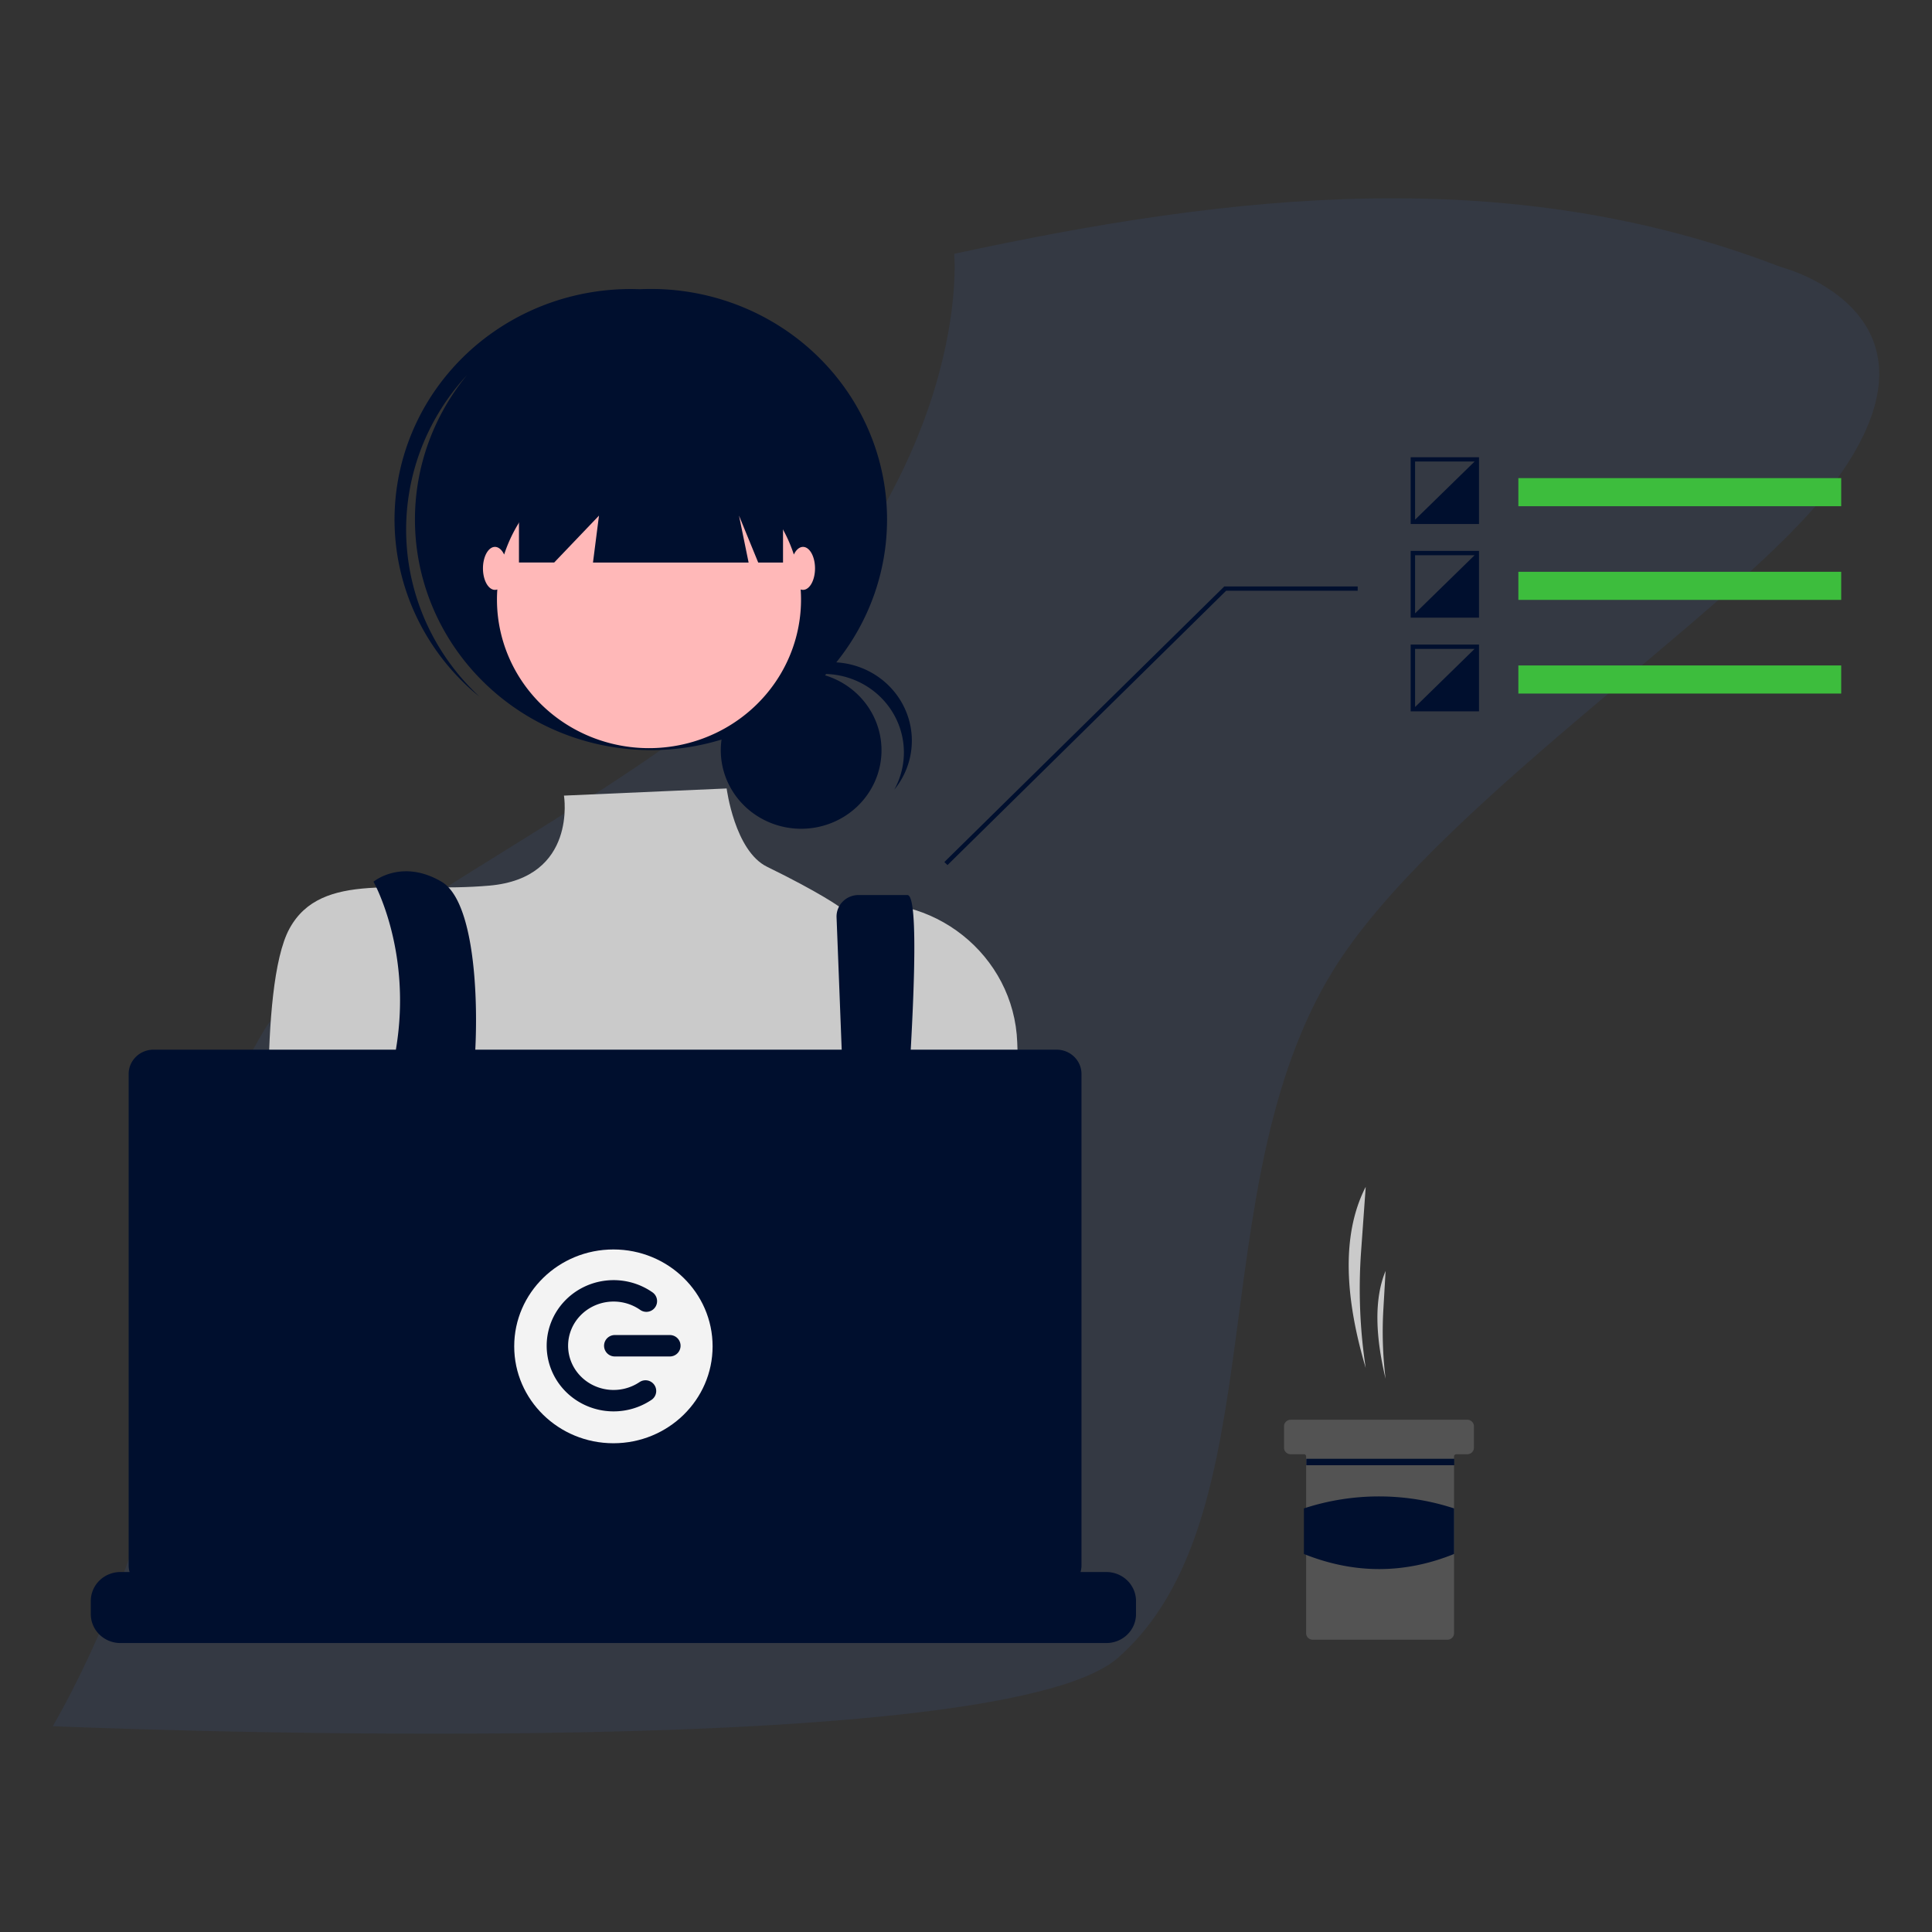 <svg xmlns="http://www.w3.org/2000/svg" height="400" width="400" data-name="Layer 1"><rect width="100%" height="100%" fill="#333333" stroke="none"/><path d="M10.924 357.387s22.235-36.946 26.713-81.434c2.733-27.14 4.98-42.158 16.953-62.504 10.64-18.08 73.456-47.738 97.877-70.53 49.326-46.032 45.09-90.369 45.09-90.369 57.587-12.475 114.92-18.98 171.05 2.696 0 0 39.644 10.007 8.588 47.986-20.252 24.766-81.053 64.802-101.311 97.89-27.464 44.855-11.526 113.207-44.42 142.109-25.78 22.651-220.54 14.156-220.54 14.156z" style="fill:#3c6dce;fill-opacity:.102;stroke:none;stroke-width:.501px;stroke-linecap:butt;stroke-linejoin:miter;stroke-opacity:1"/><path style="stroke-width:.452" fill="#cacaca" d="M282.758 283.226a114.107 111.461 0 0 1-.957-24.161l.957-13.347c-5.276 10.255-4.084 23.752 0 37.507zm4.114 2.232a83.879 81.934 0 0 1-.46-14.382l.46-7.943c-2.539 6.104-1.965 14.137 0 22.325z"/><path style="fill:#535353;fill-opacity:1;stroke-width:.452" fill="#f2f2f2" d="M305.159 295.283v4.465a1.379 1.347 0 0 1-1.372 1.34h-2.285a.455.445 0 0 0-.457.446v36.614a1.379 1.347 0 0 1-1.372 1.34H271.79a1.372 1.34 0 0 1-1.37-1.34v-36.614a.458.448 0 0 0-.458-.447h-2.743a1.372 1.34 0 0 1-1.371-1.34v-4.464a1.37 1.338 0 0 1 1.371-1.34h36.57a1.375 1.344 0 0 1 1.37 1.34z"/><path style="fill:#000f2e;fill-opacity:1;stroke-width:.452" d="M270.46 302.025h30.626v1.34h-30.627zm30.585 19.711c-10.249 4.143-20.609 4.188-31.084 0V312.3a48.815 47.683 0 0 1 31.084 0z" fill="#e6e6e6"/><path d="M134.781 59.826a48.87 47.737 0 0 0-2.299.055 48.871 47.738 0 0 0-34.478 83.308c.415.36.841.701 1.266 1.045a48.862 47.729 0 0 1-2.844-66.289 48.862 47.729 0 0 1 .25-.273 48.87 47.737 0 0 0-10.766 29.892 48.87 47.737 0 0 0 48.871 47.737 48.87 47.737 0 0 0 14.608-2.184 16.637 16.251 0 0 0-.157 2.219 16.637 16.251 0 0 0 16.637 16.25 16.637 16.251 0 0 0 16.637-16.25 16.637 16.251 0 0 0-11.697-15.52 48.87 47.737 0 0 0 .255-.275 16.639 16.253 0 0 1 14.086 23.955 16.633 16.247 0 0 0-12.007-26.36 48.87 47.737 0 0 0 10.51-29.572 48.87 47.737 0 0 0-48.872-47.738z" style="fill:#000f2e;fill-opacity:1;stroke-width:.452"/><path d="M134.273 93.404a31.476 30.746 0 0 0-29.896 21.41 2.485 4.45 0 0 0-1.9-1.585 2.485 4.45 0 0 0-2.485 4.449 2.485 4.45 0 0 0 2.485 4.449 2.485 4.45 0 0 0 .488-.086 31.476 30.746 0 0 0-.074 2.11 31.476 30.746 0 0 0 31.476 30.745 31.476 30.746 0 0 0 31.477-30.746 31.476 30.746 0 0 0-.074-2.109 2.485 4.45 0 0 0 .488.086 2.485 4.45 0 0 0 2.484-4.45 2.485 4.45 0 0 0-2.484-4.448 2.485 4.45 0 0 0-1.9 1.584 31.476 30.746 0 0 0-29.99-21.409 31.476 30.746 0 0 0-.095 0z" style="fill:#ffb8b8;stroke-width:.452"/><path style="stroke-width:.452" fill="#cacaca" d="m150.446 163.243-33.684 1.48s2.812 17.015-15.411 18.633c-18.223 1.618-34.79-3.236-41.416 8.9-6.627 12.137-3.771 55.353-3.771 55.353s12.425 43.692 22.365 50.165c9.939 6.473 96.913-2.427 96.913-2.427l36.4-44.894-1.233-34.623c-.644-18.08-17.543-31.653-35.744-28.308q-.536.099-1.08.213s-3.998-2.92-14.968-8.278c-6.71-3.276-8.371-16.214-8.371-16.214z"/><path style="fill:#000f2e;fill-opacity:1;stroke-width:.452" fill="#2f2e41" d="M77.33 182.547s8.005 14.19 4.692 34.417c-3.313 20.228 10.588 63.01 10.588 63.01l9.94-2.428s-6.627-42.074-4.97-51.783c1.657-9.71 2.114-38.36-6.17-43.216-8.282-4.855-14.08 0-14.08 0zm95.873 7.44 3.482 89.582 6.626 4.045s9.526-98.307 4.556-98.307h-10.112a4.557 4.452 0 0 0-4.558 4.452q0 .114.006.228z"/><ellipse ry="4.045" rx="4.141" style="fill:#000f2e;fill-opacity:1;stroke-width:.452" fill="#3dbd3d" cy="273.905" cx="97.166"/><ellipse ry="4.045" rx="4.141" style="fill:#000f2e;fill-opacity:1;stroke-width:.452" fill="#3dbd3d" cy="277.951" cx="179.998"/><path style="fill:#000f2e;fill-opacity:1;stroke-width:.452" d="M107.446 85.717v30.746h7.29l9.277-9.709-1.242 9.71h32.22l-1.987-9.71 3.976 9.71h5.136V85.716z" fill="#2f2e41"/><path d="M31.785 217.324c-2.842 0-5.146 2.251-5.146 5.028v101.763c0 .47.07.924.193 1.356h-1.898a6.137 5.995 0 0 0-6.135 5.996v2.71a6.098 5.957 0 0 0 .416 2.175 6.258 6.113 0 0 0 .443.892 6.142 6 0 0 0 5.28 2.93H229.06a6.142 6 0 0 0 5.279-2.93 6.255 6.11 0 0 0 .443-.892 6.098 5.956 0 0 0 .416-2.174v-2.715a6.137 5.995 0 0 0-6.138-5.992h-5.346c.123-.432.195-.886.195-1.356V222.352c0-2.777-2.304-5.028-5.146-5.028H31.785zM292.064 94.664v13.822h14.15V94.664h-14.15zm.915.893H305.3l-12.322 12.035V95.557zm-.915 18.5v13.822h14.15v-13.822h-14.15zm.915.894H305.3l-12.322 12.035v-12.035zm-39.502 6.463-.135.133-57.824 56.93.65.628 57.69-56.798h27.236v-.893h-27.617zm38.587 12.035v13.822h14.15V133.45h-14.15zm.915.895H305.3l-12.322 12.035v-12.035z" style="fill:#000f2e;fill-opacity:1;stroke-width:.452"/><path d="M314.361 98.988v5.819h66.84v-5.819h-66.84zm0 19.395v5.816h66.84v-5.816h-66.84zm0 19.392v5.819h66.84v-5.819h-66.84z" style="fill:#3dbd3d;fill-opacity:1;stroke-width:.452"/><g transform="translate(-8.535 -2.22)"><ellipse cx="135.534" cy="280.968" fill="#3dbd3d" style="fill:#f3f3f3;fill-opacity:1;stroke-width:.812" rx="20.537" ry="20.061"/><path d="M135.817 280.843h11.403m-5.041 9.365a11.639 11.369 0 1 1 .18-18.602" fill="none" stroke="#535353" stroke-width="4.435" stroke-linecap="round" stroke-linejoin="round" style="fill:#f3f3f3;fill-opacity:1;stroke:#000f2e;stroke-opacity:1"/></g></svg>